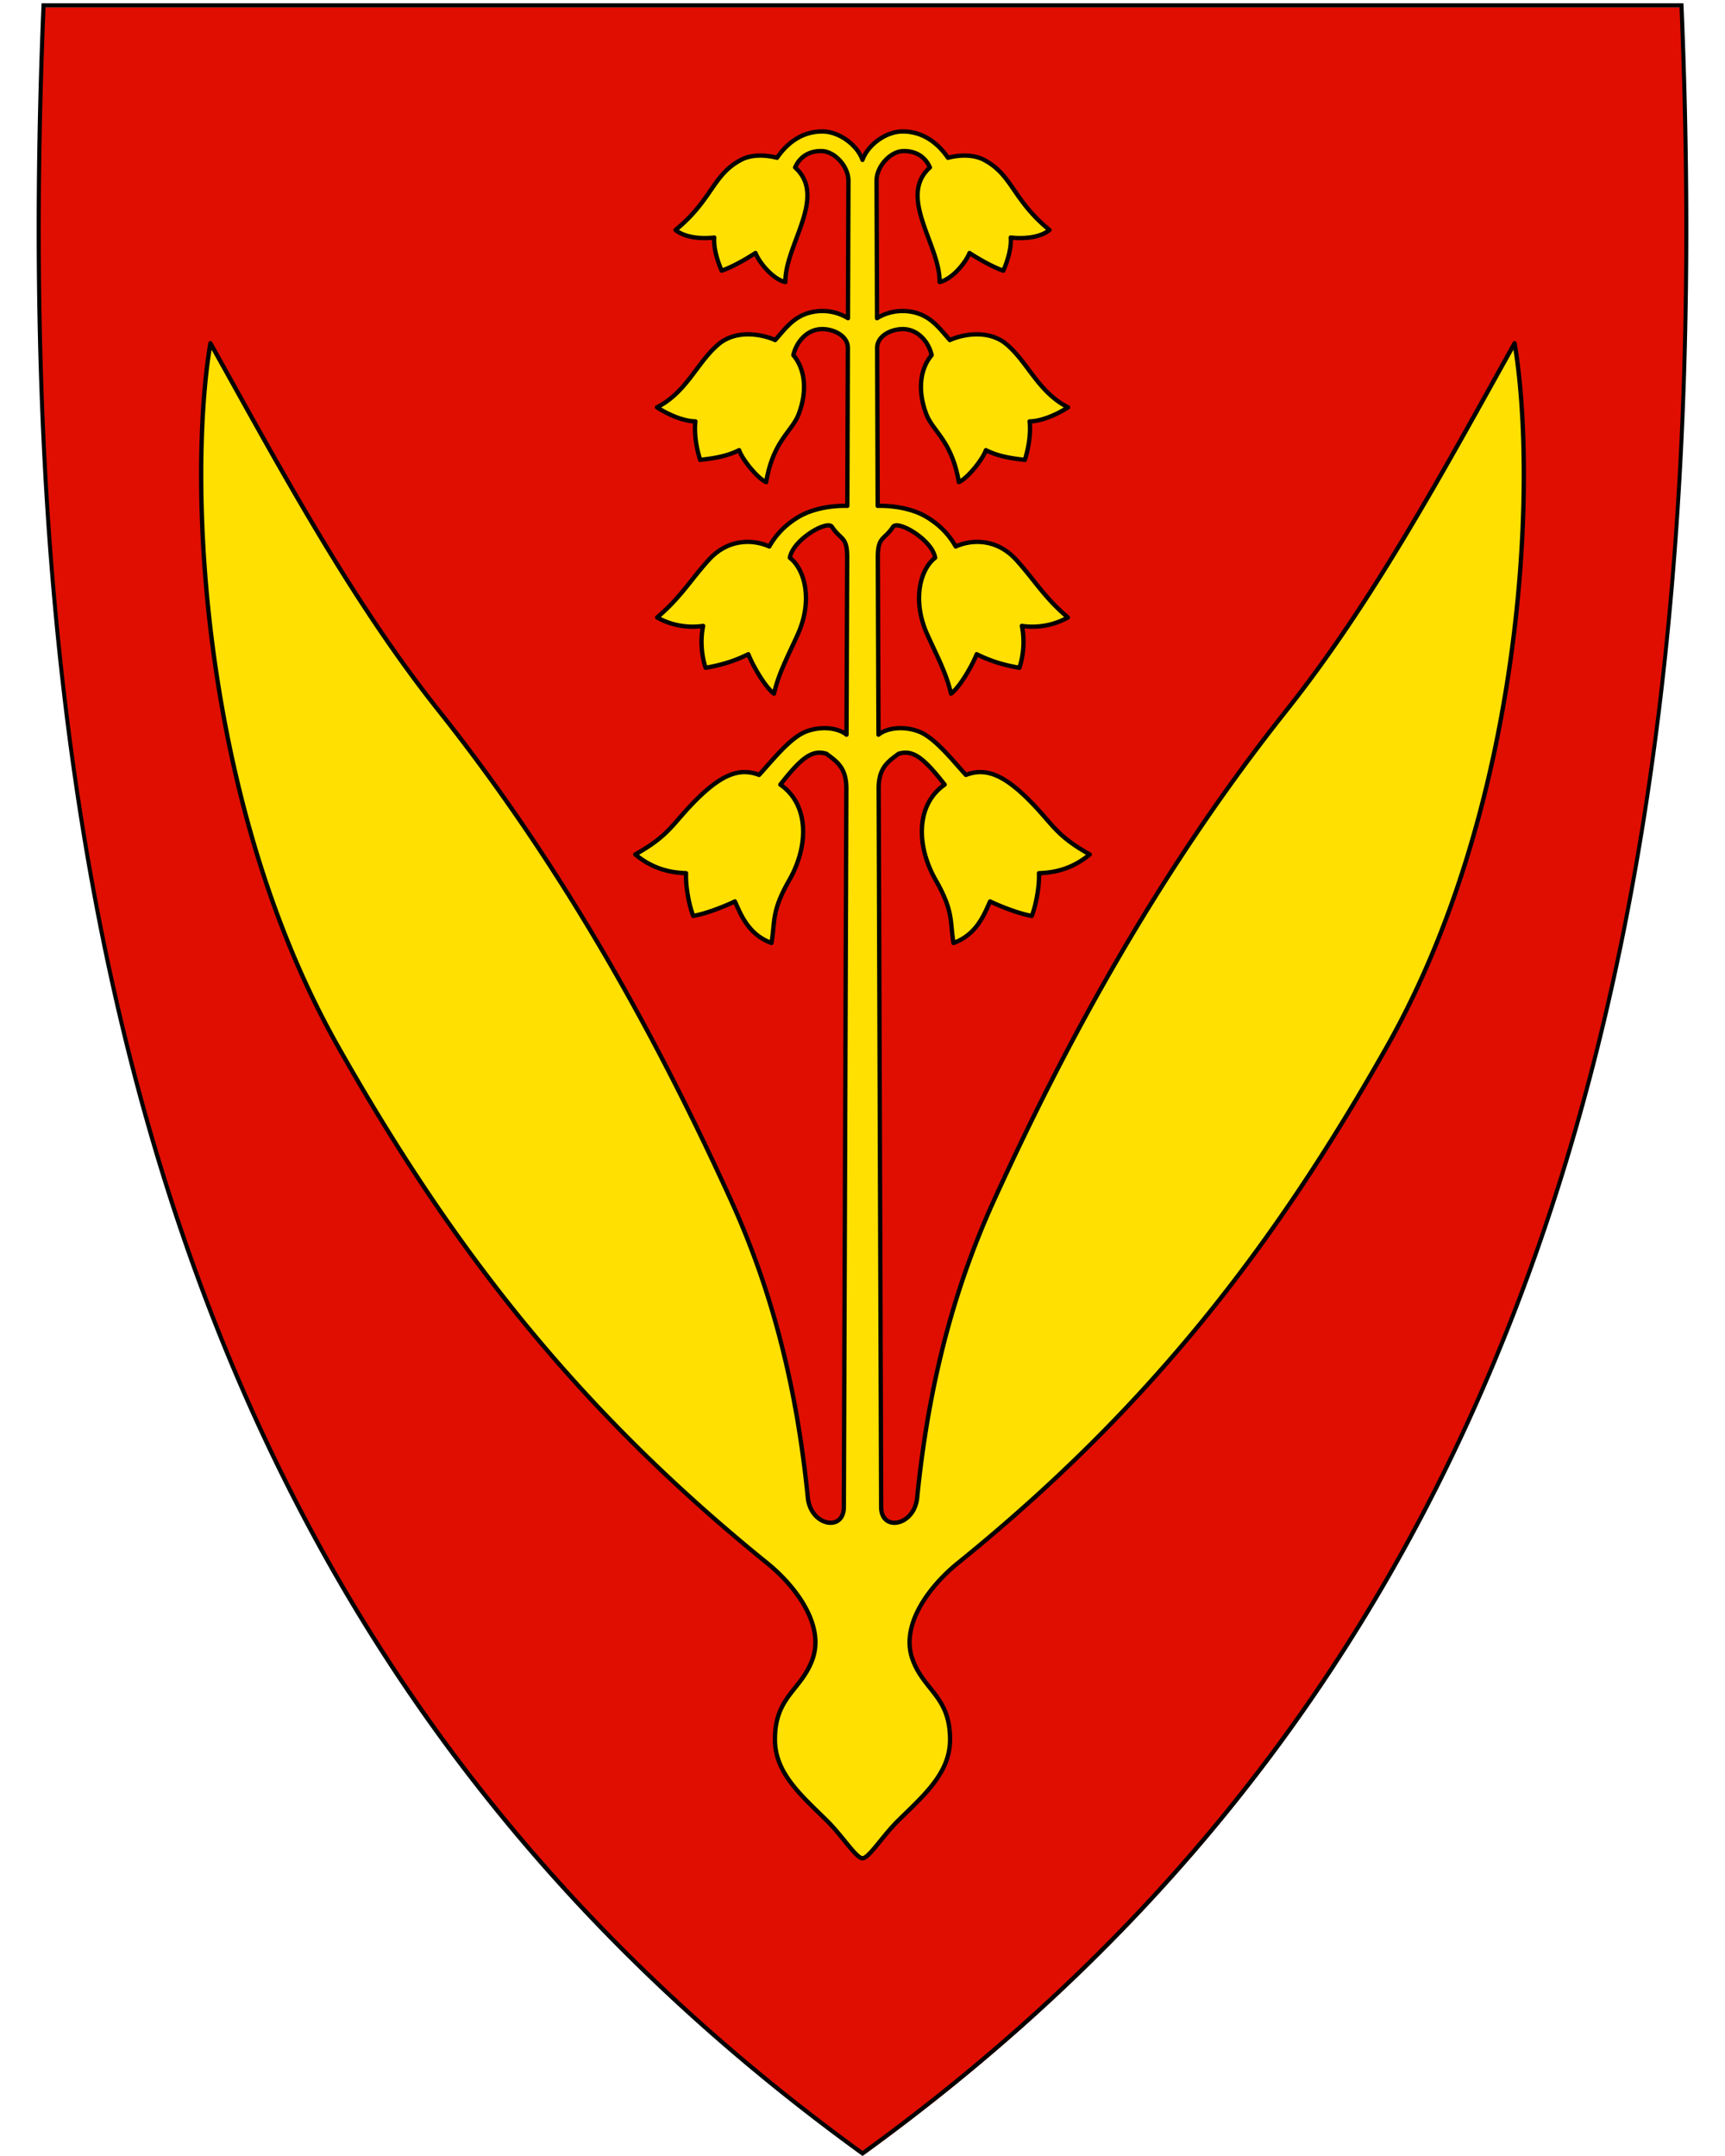 <svg xmlns="http://www.w3.org/2000/svg" width="400" height="500" viewBox="30.5 31.5 400 500" xml:space="preserve"><path style="fill:#e00e00;fill-opacity:1" d="M230.45 531.13c-74.32-53.92-125.26-122.02-155.74-208.16-27.64-78.1-38.73-172.75-33.91-289.35l.02-.46h379.82l.02.46c4.81 116.6-6.28 211.24-33.91 289.35-30.48 86.14-81.42 154.24-155.74 208.16l-.28.2-.28-.2z"/><path d="M419.96 33.21c9.07 219.45-36.25 385.95-189.45 497.1C146.04 469.02 94.36 390.9 66.52 296.34a557.24 557.24 0 0 1-5.87-21.54c-11.45-45.69-17.77-95.02-19.88-147.94-1.2-30.06-1.05-61.28.29-93.65h378.9m.92-.95H40.14l-.04.92c-4.82 116.66 6.28 211.36 33.93 289.52 30.51 86.24 81.51 154.41 155.91 208.39l.56.41.56-.41c74.4-53.98 125.4-122.15 155.91-208.39 27.65-78.16 38.75-172.86 33.93-289.52l-.04-.92z"/><path d="M222.16 453.651c-5.923-5.824-11.919-10.952-11.96-18.645-.053-10.107 6.12-11.452 8.713-18.732 2.967-8.328-4.56-17.448-10.455-22.217-45.068-36.466-73.823-74.313-99.543-119.8-32.067-56.71-34.98-131.38-29.624-163.147 16.542 29.674 32.693 59.69 52.93 85.167 29.618 37.287 51.18 77.083 67.742 113.484 10.112 22.225 15.424 44.786 17.86 69.048.662 6.586 8.33 7.985 8.35 2.218l.581-166.631c.018-4.895-2.229-6.3-4.638-8.1-3.221-.928-5.612.68-10.664 7.167 6.606 4.564 6.686 14.055 2.068 22.15-4.184 7.335-3.253 9.42-4.125 14.575-5.402-1.95-7.149-6.707-8.48-9.635-2.297 1.09-6.568 2.83-9.672 3.358-.924-2.373-1.801-6.763-1.66-9.912-3.516-.116-7.622-.906-11.775-4.346 7.517-4.216 8.433-6.713 13.041-11.545 6.818-7.15 11.121-8.619 15.677-6.9 2.873-3.14 6.243-7.414 9.572-9.405 3.169-1.895 8.16-1.953 10.693.073l.157-41.059c.02-5.008-1.5-4.025-3.515-7.12-1.089-1.673-9.043 2.919-9.782 7.153 3.556 2.75 5.318 9.983 1.88 17.673-2.294 5.128-4.487 9.091-5.557 13.858-2.418-1.913-5.233-7.25-5.95-9.163-3.36 1.663-6.32 2.514-9.901 3.154-.895-2.656-1.3-6.29-.579-9.717-3.247.484-7.161.025-10.667-1.968 5.53-4.676 7.832-8.825 12.02-13.4 4.502-4.918 10.244-4.725 13.99-3.049 1.633-2.89 3.807-5.055 6.684-6.804 3.515-2.136 8.283-2.71 11.405-2.623l.128-36.59c.011-3.13-3.901-4.648-6.576-4.37-3.1.323-5.357 2.997-6.064 6.007 2.416 2.853 3.493 7.69 1.247 13.66-1.527 4.058-5.94 6.193-7.55 15.79-2.017-.868-5.559-5.29-6.273-7.41-2.808 1.408-5.678 1.874-9.037 2.257-.73-2.364-1.45-5.705-1.11-8.934-2.94-.03-6.7-1.805-8.896-3.258 6.948-3.566 9.251-10.37 14.217-14.587 4.392-3.73 10.704-2.16 13.184-1.012 2.587-2.905 4.678-6.042 9.5-6.647a11.381 11.381 0 0 1 7.382 1.573l.111-31.863c.012-3.324-3.164-6.786-6.14-6.888-2.324-.08-4.915.822-6.226 3.797 7.575 6.81-2.375 18.004-2.258 26.57-2.798-.601-5.99-4.36-6.927-6.732-2.32 1.518-5.583 3.343-7.845 4.096-.88-1.977-1.92-5.156-1.717-7.68-2.409.264-6.501.25-8.988-1.747 8.633-7.08 8.561-12.793 15.239-16.294 2.607-1.366 6.002-1.061 8.3-.461 3.267-4.738 7.24-6.144 10.616-6.095 3.958.058 8.053 3.253 9.207 6.586 1.154-3.333 5.249-6.528 9.207-6.586 3.376-.049 7.35 1.357 10.616 6.095 2.298-.6 5.693-.905 8.3.461 6.678 3.5 6.606 9.214 15.239 16.294-2.487 1.997-6.58 2.01-8.988 1.746.202 2.525-.836 5.704-1.717 7.681-2.262-.753-5.525-2.578-7.845-4.096-.937 2.372-4.129 6.13-6.927 6.731.117-8.565-9.833-19.76-2.258-26.569-1.311-2.975-3.902-3.877-6.227-3.797-2.975.102-6.151 3.564-6.14 6.888l.112 31.863c1.378-.857 4-1.997 7.382-1.573 4.822.605 6.913 3.742 9.5 6.647 2.48-1.148 8.792-2.717 13.184 1.012 4.966 4.218 7.269 11.02 14.217 14.587-2.196 1.453-5.957 3.229-8.897 3.258.34 3.229-.38 6.57-1.109 8.934-3.36-.383-6.23-.849-9.037-2.257-.714 2.12-4.256 6.542-6.274 7.41-1.61-9.597-6.022-11.732-7.549-15.79-2.246-5.97-1.17-10.807 1.247-13.66-.707-3.01-2.963-5.684-6.064-6.007-2.675-.278-6.587 1.24-6.576 4.37l.128 36.59c3.122-.086 7.89.487 11.405 2.623 2.877 1.749 5.05 3.915 6.685 6.804 3.745-1.676 9.487-1.869 13.99 3.05 4.187 4.574 6.49 8.723 12.02 13.4-3.507 1.992-7.421 2.45-10.668 1.967.721 3.427.316 7.06-.579 9.717-3.58-.64-6.541-1.49-9.902-3.154-.716 1.913-3.531 7.25-5.95 9.163-1.069-4.767-3.262-8.73-5.556-13.858-3.438-7.69-1.676-14.923 1.88-17.673-.739-4.234-8.693-8.826-9.782-7.152-2.015 3.094-3.535 2.11-3.515 7.12l.157 41.058c2.533-2.026 7.524-1.968 10.693-.073 3.329 1.99 6.7 6.265 9.572 9.406 4.556-1.72 8.86-.25 15.677 6.899 4.608 4.832 5.524 7.329 13.04 11.545-4.152 3.44-8.258 4.23-11.773 4.346.14 3.15-.737 7.539-1.66 9.912-3.105-.528-7.376-2.268-9.674-3.358-1.33 2.928-3.077 7.685-8.479 9.635-.872-5.155.059-7.24-4.125-14.575-4.618-8.095-4.538-17.586 2.068-22.15-5.052-6.488-7.443-8.095-10.664-7.167-2.41 1.8-4.656 3.205-4.638 8.1l.581 166.631c.02 5.767 7.688 4.368 8.35-2.218 2.436-24.262 7.748-46.823 17.86-69.048 16.561-36.4 38.124-76.197 67.742-113.484 20.237-25.478 36.388-55.493 52.93-85.167 5.355 31.768 2.443 106.436-29.624 163.146-25.72 45.488-54.475 83.335-99.543 119.8-5.895 4.77-13.422 13.89-10.455 22.218 2.594 7.28 8.766 8.625 8.713 18.732-.041 7.693-6.037 12.821-11.96 18.645-3.74 3.676-6.86 8.8-8.34 8.8-1.48 0-4.6-5.124-8.34-8.8z" style="fill:#ffe000;fill-rule:evenodd;stroke:#000;stroke-width:1px;stroke-linecap:round;stroke-linejoin:round;stroke-opacity:1;fill-opacity:1"/></svg>